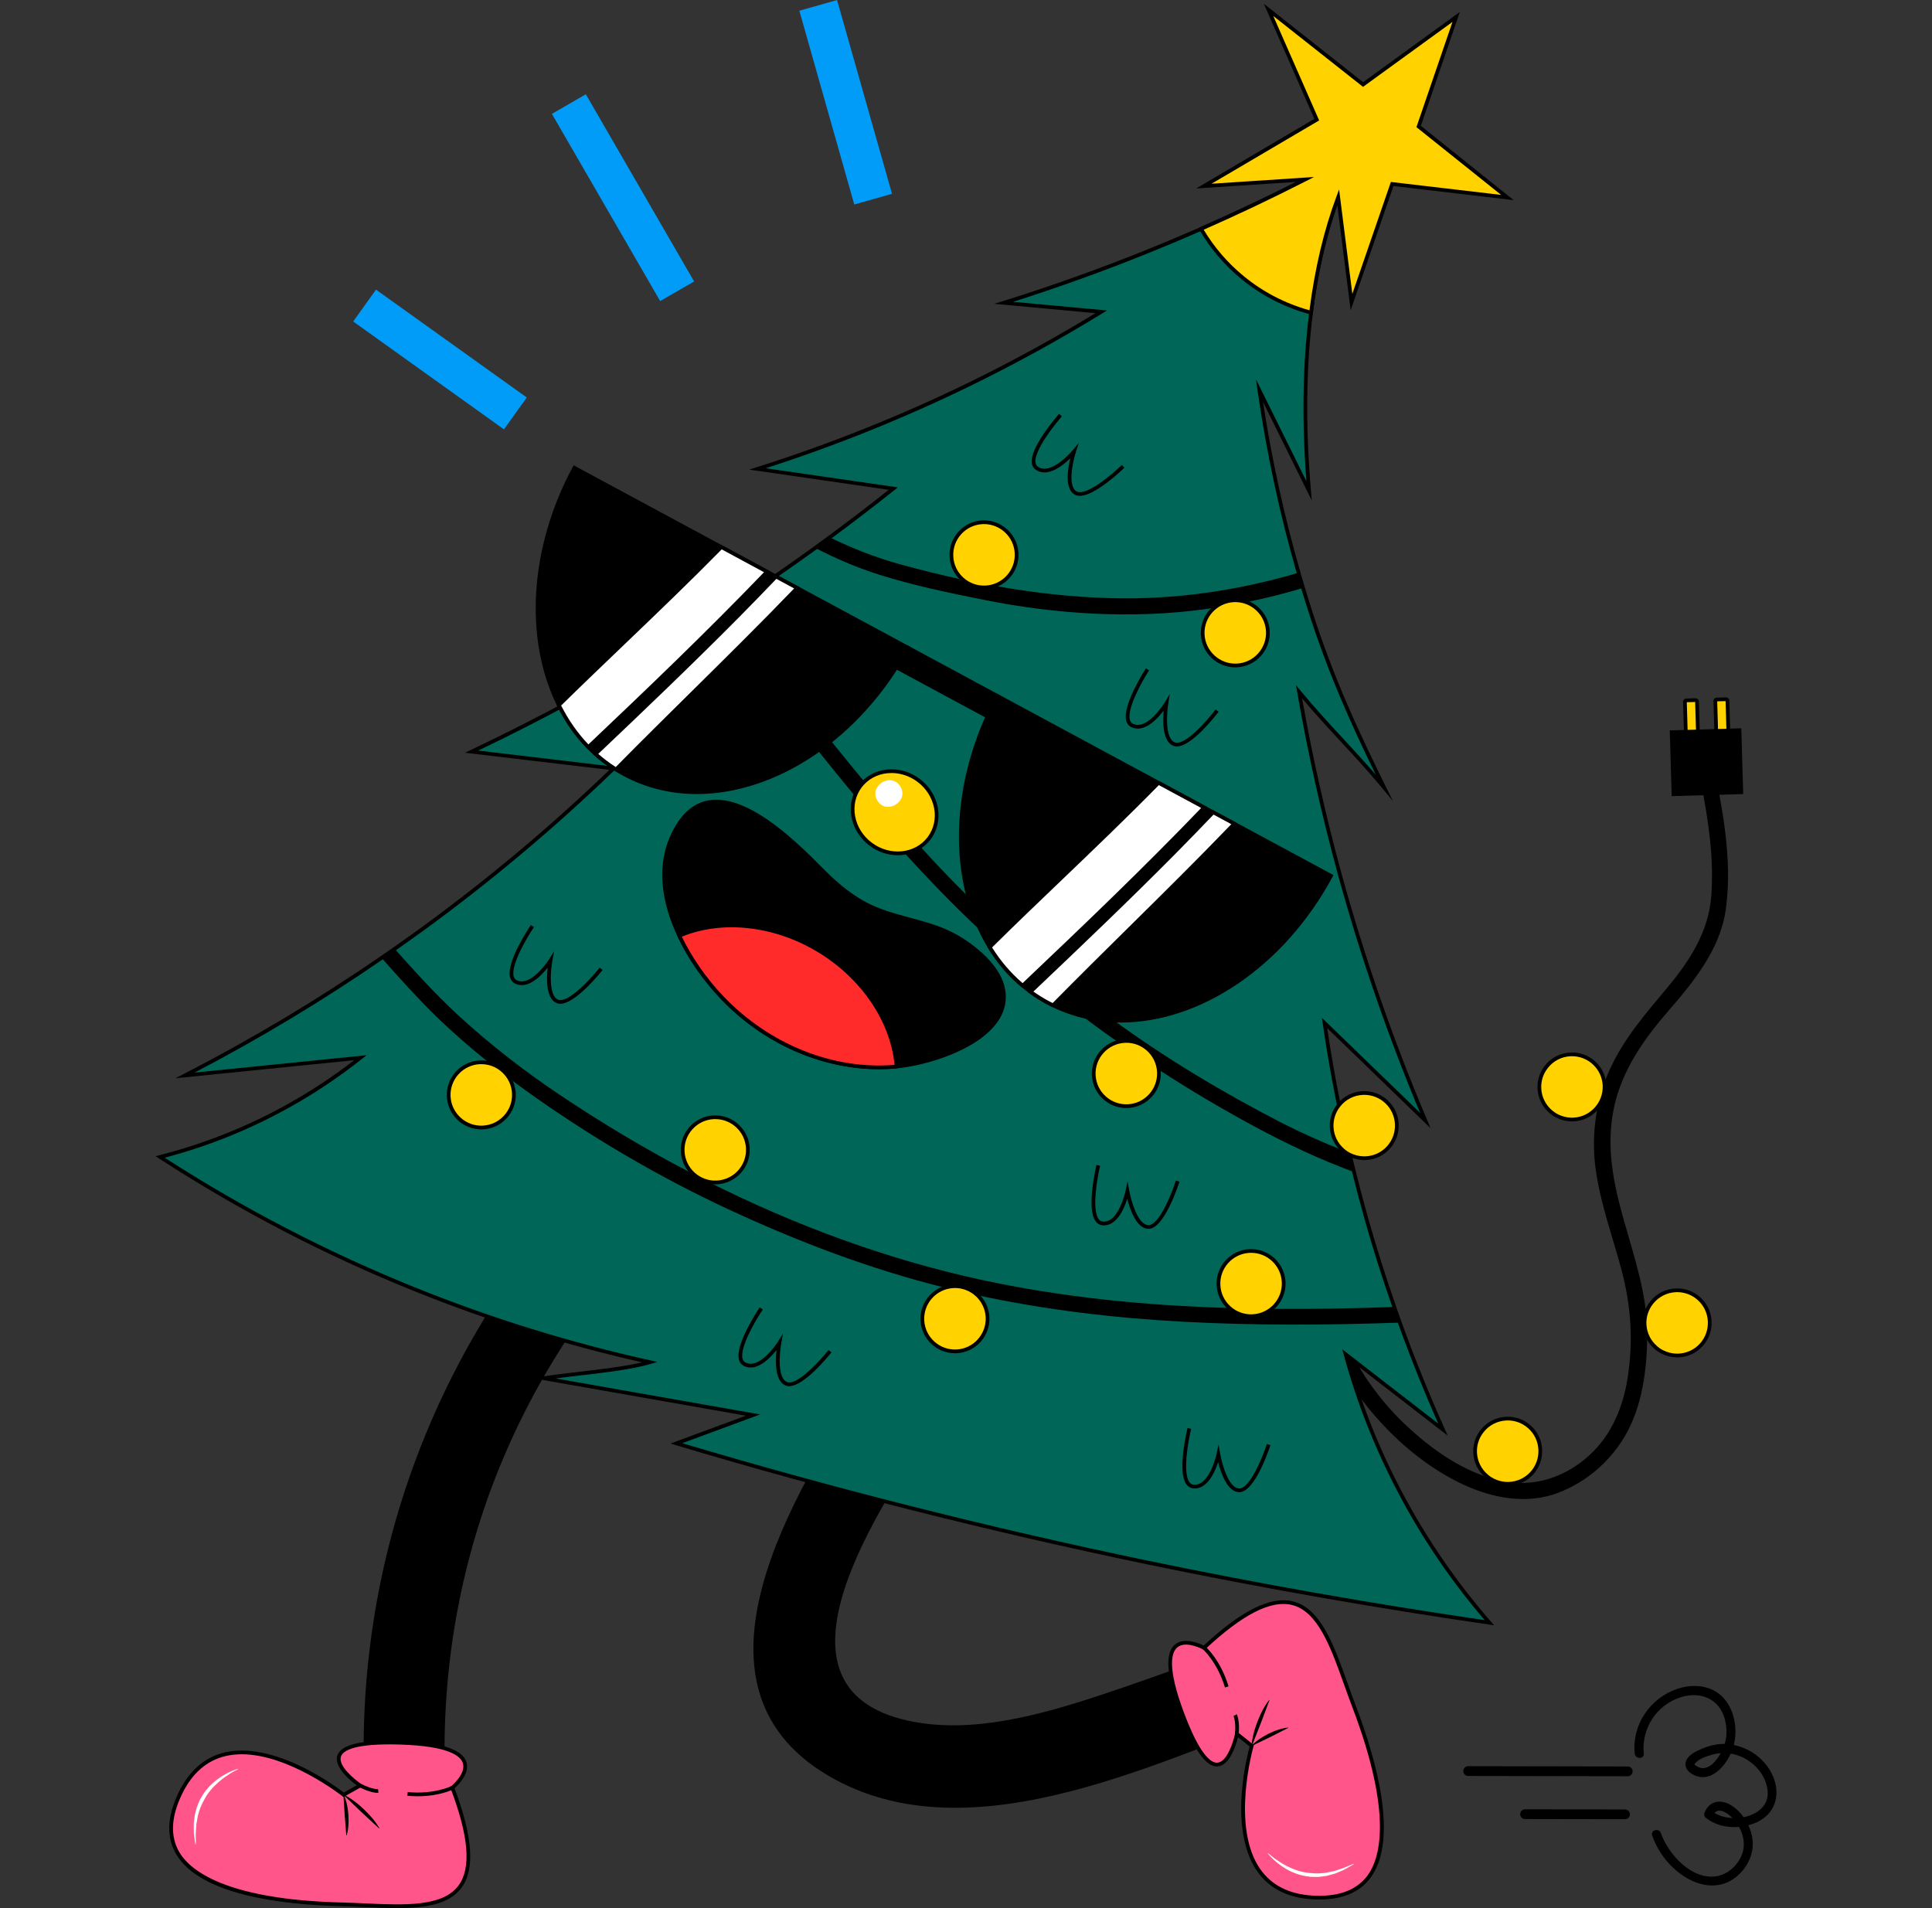 <svg width="81" height="80" viewBox="0 0 81 80" fill="none" xmlns="http://www.w3.org/2000/svg">
<rect x="0" y="0" width="81" height="80" fill="#333333" stroke="none"/>
<g clip-path="url(#clip0_4670_4162)">
<path d="M68.536 73.521C68.561 73.762 68.941 73.764 68.916 73.521C68.809 72.469 69.454 71.479 70.468 71.158C71.265 70.906 72.068 71.205 72.304 72.049C72.408 72.422 72.412 72.776 72.31 73.116C72.307 73.116 72.304 73.115 72.301 73.115C71.952 73.11 71.619 73.203 71.302 73.341C71.059 73.447 70.721 73.614 70.67 73.906C70.612 74.24 70.999 74.461 71.279 74.503C71.626 74.555 71.944 74.359 72.171 74.112C72.339 73.93 72.466 73.732 72.562 73.524C72.614 73.532 72.665 73.54 72.716 73.553C73.411 73.732 74.007 74.315 74.104 75.042C74.19 75.685 73.689 76.071 73.103 76.188C72.95 75.975 72.76 75.791 72.54 75.666C72.102 75.415 71.635 75.526 71.457 76.019C71.436 76.077 71.457 76.165 71.506 76.204C71.895 76.522 72.409 76.639 72.909 76.595C73.062 76.872 73.144 77.192 73.098 77.503C73.02 78.033 72.554 78.538 72.03 78.652C70.975 78.881 69.943 77.755 69.635 76.858C69.556 76.627 69.189 76.726 69.269 76.958C69.524 77.701 70.072 78.371 70.757 78.76C71.332 79.086 72.043 79.185 72.622 78.812C73.211 78.434 73.576 77.754 73.466 77.053C73.438 76.875 73.38 76.696 73.3 76.525C73.42 76.493 73.538 76.454 73.65 76.403C74.425 76.046 74.662 75.257 74.34 74.488C74.054 73.804 73.412 73.306 72.691 73.162C72.77 72.849 72.781 72.518 72.722 72.177C72.628 71.633 72.333 71.112 71.825 70.861C71.362 70.633 70.816 70.642 70.332 70.804C69.187 71.186 68.412 72.31 68.536 73.521ZM72.635 76.223C72.359 76.211 72.094 76.141 71.885 76.011C72.074 75.768 72.448 76.032 72.635 76.223ZM72.142 73.505C72.127 73.53 72.115 73.555 72.1 73.58C71.96 73.804 71.741 74.084 71.461 74.127C71.328 74.148 71.206 74.1 71.097 74.025C71.017 73.97 71.037 73.963 71.101 73.896C71.27 73.72 71.571 73.628 71.799 73.563C71.912 73.531 72.026 73.514 72.142 73.505Z" fill="black"/>
<path d="M68.244 74.472H68.244L61.553 74.46C61.44 74.459 61.348 74.368 61.349 74.255C61.349 74.142 61.441 74.05 61.553 74.05H61.554L68.244 74.062C68.358 74.063 68.449 74.154 68.449 74.267C68.448 74.38 68.357 74.472 68.244 74.472Z" fill="black"/>
<path d="M68.13 76.273H68.13L63.939 76.266C63.826 76.265 63.734 76.174 63.735 76.061C63.735 75.948 63.827 75.856 63.94 75.856H63.94L68.131 75.864C68.244 75.864 68.335 75.956 68.335 76.069C68.335 76.182 68.243 76.273 68.13 76.273Z" fill="black"/>
<path d="M24.689 49.507C17.647 57.056 14.299 67.093 15.477 77.385C15.724 79.539 19.104 79.358 18.856 77.189C17.773 67.735 20.743 58.697 27.216 51.757C28.704 50.162 26.175 47.913 24.689 49.507Z" fill="black"/>
<path d="M18.964 74.951C18.964 74.951 21.121 73.208 16.815 73.066C12.197 72.914 15.101 74.861 15.101 74.861L14.406 75.249C14.406 75.249 9.449 71.298 7.565 75.177C5.68 79.057 11.042 79.762 14.331 79.844C17.619 79.925 21.145 80.697 18.964 74.951Z" fill="#FF558B"/>
<path d="M16.649 80C16.215 80 15.759 79.979 15.296 79.959C14.975 79.944 14.651 79.93 14.329 79.922C11.728 79.857 8.416 79.431 7.4 77.763C6.965 77.049 6.997 76.167 7.494 75.143C7.941 74.223 8.598 73.66 9.445 73.468C10.596 73.207 11.899 73.69 12.789 74.141C13.615 74.56 14.249 75.029 14.413 75.155L14.955 74.853C14.685 74.652 13.99 74.081 14.144 73.603C14.295 73.135 15.169 72.935 16.817 72.988C18.454 73.042 19.374 73.337 19.551 73.866C19.712 74.346 19.212 74.837 19.057 74.975C19.819 77.001 19.918 78.361 19.359 79.132C18.841 79.847 17.83 80 16.649 80ZM10.135 73.55C9.913 73.55 9.693 73.572 9.48 73.62C8.681 73.801 8.06 74.337 7.635 75.211C7.162 76.184 7.128 77.016 7.534 77.682C7.976 78.408 9.447 79.644 14.333 79.765C14.656 79.773 14.981 79.788 15.303 79.802C16.985 79.878 18.574 79.95 19.232 79.04C19.762 78.308 19.651 76.98 18.891 74.979L18.871 74.926L18.915 74.891C18.922 74.885 19.554 74.366 19.403 73.915C19.297 73.599 18.761 73.208 16.812 73.144C14.885 73.081 14.379 73.385 14.293 73.65C14.168 74.038 14.865 74.608 15.145 74.796L15.251 74.867L14.399 75.342L14.357 75.309C14.333 75.29 12.123 73.55 10.135 73.55Z" fill="black"/>
<path d="M17.516 75.311C17.378 75.311 17.232 75.305 17.078 75.29L17.093 75.135C18.209 75.243 18.922 74.885 18.929 74.882L19 75.021C18.973 75.035 18.42 75.311 17.516 75.311Z" fill="black"/>
<path d="M15.842 75.17C15.765 75.17 15.503 75.151 15.066 74.93L15.136 74.791C15.605 75.028 15.849 75.014 15.852 75.014L15.865 75.169C15.863 75.169 15.856 75.17 15.842 75.17Z" fill="black"/>
<path d="M14.411 75.243C14.574 75.32 14.718 75.416 14.856 75.52C14.995 75.622 15.124 75.735 15.25 75.851C15.373 75.97 15.493 76.092 15.604 76.225C15.715 76.356 15.82 76.495 15.906 76.652L15.896 76.663L15.143 75.965L14.4 75.254L14.411 75.243Z" fill="black"/>
<path d="M14.414 75.248C14.479 75.386 14.518 75.525 14.547 75.666C14.579 75.806 14.594 75.947 14.607 76.088C14.614 76.23 14.619 76.372 14.607 76.515C14.598 76.658 14.579 76.802 14.535 76.948L14.519 76.949L14.451 76.1L14.398 75.249L14.414 75.248Z" fill="black"/>
<path d="M9.982 74.174C9.832 74.252 9.686 74.328 9.552 74.425C9.482 74.467 9.418 74.518 9.35 74.564C9.286 74.613 9.225 74.666 9.163 74.717C8.921 74.929 8.708 75.17 8.566 75.451C8.409 75.723 8.301 76.025 8.259 76.345L8.235 76.464L8.226 76.585L8.21 76.83C8.2 76.994 8.216 77.159 8.207 77.33L8.191 77.333C8.171 77.167 8.14 77.001 8.127 76.835L8.124 76.583L8.123 76.457L8.138 76.332L8.169 76.082L8.234 75.838C8.25 75.755 8.289 75.68 8.32 75.602C8.352 75.524 8.383 75.445 8.429 75.375C8.592 75.08 8.821 74.824 9.088 74.621C9.357 74.419 9.656 74.258 9.977 74.159L9.982 74.174Z" fill="white"/>
<path d="M53.915 68.309C51.31 69.224 48.729 70.214 46.106 71.081C43.626 71.9 40.711 72.718 38.086 72.145C31.605 70.732 37.09 62.97 39.051 59.829C40.208 57.977 37.281 56.276 36.129 58.121C33.344 62.58 28.275 70.622 34.701 74.432C40.748 78.018 48.988 73.619 54.815 71.572C56.856 70.855 55.977 67.584 53.915 68.309Z" fill="black"/>
<path d="M50.479 69.087C50.479 69.087 48.048 67.751 49.548 71.791C51.156 76.121 51.858 72.697 51.858 72.697L52.48 73.193C52.48 73.193 50.701 79.277 55.005 79.552C59.309 79.827 57.931 74.597 56.761 71.523C55.591 68.448 54.971 64.892 50.479 69.087Z" fill="#FF558B"/>
<path d="M55.32 79.64C55.216 79.64 55.11 79.637 55 79.63C53.98 79.565 53.21 79.171 52.711 78.459C52.033 77.493 51.987 76.104 52.068 75.11C52.142 74.187 52.337 73.422 52.391 73.222L51.905 72.835C51.822 73.161 51.556 74.02 51.056 74.059C50.564 74.097 50.049 73.363 49.475 71.818C48.905 70.282 48.83 69.319 49.252 68.955C49.635 68.624 50.279 68.901 50.466 68.992C52.051 67.52 53.272 66.914 54.199 67.138C55.371 67.423 55.921 68.96 56.502 70.586C56.611 70.889 56.72 71.194 56.834 71.495C57.76 73.926 58.619 77.153 57.461 78.725C57.012 79.333 56.293 79.64 55.32 79.64ZM51.807 72.556L52.57 73.165L52.555 73.215C52.545 73.249 51.59 76.588 52.839 78.369C53.309 79.04 54.04 79.412 55.01 79.474C56.088 79.542 56.872 79.26 57.335 78.632C57.84 77.948 58.427 76.118 56.688 71.551C56.573 71.249 56.464 70.942 56.355 70.639C55.788 69.053 55.252 67.555 54.162 67.29C53.283 67.077 52.096 67.684 50.532 69.144L50.491 69.182L50.441 69.155C50.434 69.151 49.714 68.763 49.354 69.073C49.101 69.291 48.943 69.935 49.621 71.763C50.292 73.571 50.77 73.928 51.044 73.903C51.45 73.872 51.714 73.01 51.781 72.681L51.807 72.556Z" fill="black"/>
<path d="M51.357 70.749C51.035 69.679 50.434 69.151 50.428 69.146L50.53 69.028C50.556 69.05 51.171 69.588 51.507 70.704L51.357 70.749Z" fill="black"/>
<path d="M51.935 72.703L51.78 72.691C51.822 72.166 51.716 71.946 51.715 71.944L51.854 71.873C51.859 71.883 51.982 72.127 51.935 72.703Z" fill="black"/>
<path d="M52.473 73.19C52.483 73.011 52.517 72.841 52.56 72.674C52.602 72.506 52.658 72.344 52.718 72.184C52.782 72.025 52.849 71.867 52.93 71.715C53.01 71.562 53.098 71.413 53.211 71.273L53.225 71.278L52.863 72.24L52.487 73.196L52.473 73.19Z" fill="black"/>
<path d="M52.477 73.186C52.579 73.074 52.694 72.985 52.812 72.905C52.931 72.823 53.055 72.755 53.181 72.69C53.31 72.629 53.44 72.571 53.576 72.527C53.712 72.482 53.852 72.445 54.004 72.431L54.011 72.445L53.251 72.83L52.483 73.2L52.477 73.186Z" fill="black"/>
<path d="M53.161 77.695C53.29 77.804 53.416 77.911 53.557 77.998C53.622 78.047 53.694 78.087 53.761 78.132C53.831 78.172 53.904 78.209 53.974 78.248C54.262 78.391 54.566 78.497 54.88 78.522C55.191 78.564 55.512 78.55 55.823 78.468L55.942 78.445L56.058 78.407L56.291 78.33C56.447 78.276 56.593 78.199 56.755 78.143L56.763 78.156C56.617 78.238 56.476 78.329 56.326 78.404L56.095 78.502L55.978 78.551L55.857 78.584L55.614 78.65L55.364 78.683C55.281 78.699 55.196 78.692 55.112 78.693C55.028 78.692 54.944 78.694 54.861 78.677C54.527 78.638 54.202 78.523 53.913 78.353C53.625 78.181 53.363 77.964 53.149 77.705L53.161 77.695Z" fill="white"/>
<path d="M71.958 32.647C71.876 32.227 71.243 32.439 71.324 32.857C71.628 34.414 71.868 36.009 71.743 37.6C71.626 39.085 70.818 40.316 69.883 41.433C68.976 42.517 68.071 43.554 67.482 44.859C66.928 46.086 66.718 47.525 66.879 48.86C67.059 50.355 67.593 51.786 67.98 53.233C68.388 54.762 68.485 56.246 68.233 57.811C68.021 59.121 67.483 60.331 66.438 61.185C65.409 62.025 64.152 62.37 62.849 62.067C61.332 61.714 59.99 60.748 58.878 59.691C58.257 59.1 57.71 58.435 57.236 57.721C56.765 57.01 56.457 56.235 56.141 55.447C55.983 55.051 55.347 55.256 55.507 55.657C55.794 56.373 56.069 57.095 56.469 57.758C56.865 58.415 57.341 59.033 57.857 59.6C58.839 60.68 60.049 61.646 61.381 62.257C62.621 62.826 64.04 63.084 65.346 62.58C66.501 62.135 67.474 61.303 68.107 60.241C68.859 58.982 69.053 57.403 69.061 55.96C69.069 54.324 68.535 52.768 68.095 51.212C67.641 49.609 67.314 48.064 67.674 46.404C68.007 44.871 68.926 43.557 69.939 42.393C70.991 41.185 72.108 39.811 72.347 38.176C72.615 36.335 72.311 34.455 71.958 32.647Z" fill="black"/>
<path d="M71.149 29.413L71.2 31.189L70.692 31.204L70.641 29.428C70.64 29.394 70.667 29.365 70.702 29.364L71.085 29.353C71.119 29.352 71.147 29.379 71.149 29.413Z" fill="#FFD200"/>
<path d="M70.617 31.285L70.563 29.43C70.561 29.353 70.622 29.288 70.699 29.286L71.082 29.275C71.155 29.273 71.224 29.334 71.227 29.411L71.281 31.266L70.617 31.285ZM70.72 29.442L70.769 31.124L71.12 31.114L71.071 29.432L70.72 29.442Z" fill="black"/>
<path d="M72.424 29.377L72.475 31.153L71.967 31.167L71.916 29.391C71.915 29.357 71.942 29.328 71.977 29.327L72.359 29.316C72.394 29.315 72.422 29.342 72.424 29.377Z" fill="#FFD200"/>
<path d="M71.892 31.248L71.838 29.394C71.837 29.356 71.85 29.32 71.876 29.293C71.902 29.266 71.937 29.25 71.974 29.249L72.357 29.238C72.433 29.235 72.499 29.297 72.502 29.374V29.374L72.555 31.229L71.892 31.248ZM71.995 29.405L72.043 31.087L72.395 31.077L72.346 29.395L71.995 29.405Z" fill="black"/>
<path d="M70.084 30.695L70.159 33.296L73.002 33.213L72.926 30.612L70.084 30.695Z" fill="black"/>
<path d="M70.086 33.379L70.006 30.622L73.004 30.535L73.085 33.292L70.086 33.379ZM70.167 30.773L70.238 33.218L72.924 33.14L72.853 30.696L70.167 30.773Z" fill="black"/>
<path d="M67.271 45.502C67.308 46.259 66.729 46.899 65.975 46.937C65.942 46.939 65.909 46.94 65.875 46.939C65.872 46.939 65.872 46.939 65.872 46.939C65.668 46.932 65.474 46.882 65.3 46.797C65.2 46.748 65.107 46.686 65.023 46.614C64.744 46.38 64.559 46.032 64.54 45.638C64.522 45.291 64.637 44.968 64.841 44.717C65.074 44.421 65.432 44.226 65.839 44.206C66.592 44.168 67.233 44.748 67.271 45.502Z" fill="#FFD200"/>
<path d="M65.904 47.017C65.893 47.017 65.882 47.017 65.871 47.017C65.659 47.01 65.456 46.96 65.265 46.867C65.16 46.816 65.061 46.75 64.972 46.672C64.668 46.419 64.482 46.043 64.462 45.642C64.444 45.288 64.557 44.942 64.781 44.668C65.034 44.346 65.418 44.149 65.835 44.128C66.221 44.109 66.59 44.241 66.876 44.499C67.161 44.758 67.329 45.113 67.349 45.498C67.388 46.295 66.774 46.975 65.979 47.015C65.954 47.016 65.929 47.017 65.904 47.017ZM65.908 44.283C65.886 44.283 65.864 44.283 65.843 44.284C65.471 44.303 65.129 44.478 64.903 44.766C64.703 45.011 64.602 45.319 64.618 45.634C64.635 45.992 64.802 46.327 65.073 46.554C65.154 46.623 65.241 46.681 65.334 46.727C65.504 46.809 65.686 46.855 65.874 46.861C65.91 46.863 65.941 46.861 65.971 46.859C66.68 46.823 67.228 46.216 67.193 45.505C67.158 44.818 66.588 44.283 65.908 44.283Z" fill="black"/>
<path d="M71.68 55.395C71.718 56.151 71.138 56.792 70.384 56.83C70.351 56.832 70.318 56.833 70.284 56.832C70.281 56.832 70.281 56.832 70.281 56.832C70.077 56.825 69.884 56.775 69.709 56.69C69.609 56.641 69.516 56.579 69.432 56.506C69.153 56.273 68.969 55.925 68.949 55.531C68.932 55.184 69.046 54.861 69.251 54.61C69.483 54.314 69.841 54.119 70.248 54.099C71.001 54.061 71.642 54.641 71.68 55.395Z" fill="#FFD200"/>
<path d="M70.313 56.91C70.302 56.91 70.291 56.91 70.28 56.909C70.069 56.903 69.865 56.853 69.675 56.76C69.57 56.709 69.471 56.643 69.381 56.566C69.077 56.311 68.891 55.935 68.871 55.535C68.853 55.18 68.967 54.834 69.19 54.561C69.443 54.239 69.828 54.042 70.244 54.021C70.632 54.001 70.999 54.134 71.285 54.392C71.571 54.651 71.739 55.005 71.758 55.391C71.777 55.778 71.645 56.148 71.387 56.434C71.128 56.721 70.774 56.889 70.388 56.908C70.364 56.909 70.339 56.91 70.313 56.91ZM70.318 54.175C70.296 54.175 70.274 54.176 70.252 54.177C69.881 54.196 69.538 54.371 69.312 54.658C69.112 54.903 69.011 55.211 69.027 55.527C69.045 55.884 69.211 56.219 69.483 56.446C69.563 56.516 69.65 56.574 69.743 56.619C69.914 56.702 70.096 56.748 70.284 56.753C70.319 56.755 70.35 56.753 70.381 56.752C70.724 56.734 71.041 56.585 71.271 56.33C71.502 56.074 71.619 55.743 71.602 55.398V55.398C71.585 55.055 71.435 54.738 71.18 54.508C70.942 54.292 70.638 54.175 70.318 54.175Z" fill="black"/>
<path d="M64.576 60.773C64.614 61.53 64.034 62.171 63.28 62.209C63.247 62.211 63.214 62.212 63.18 62.21C63.177 62.211 63.177 62.211 63.177 62.211C62.973 62.204 62.78 62.154 62.605 62.069C62.505 62.02 62.412 61.958 62.328 61.885C62.049 61.652 61.865 61.303 61.845 60.91C61.828 60.563 61.942 60.24 62.147 59.989C62.379 59.693 62.737 59.498 63.144 59.478C63.898 59.44 64.538 60.02 64.576 60.773Z" fill="#FFD200"/>
<path d="M63.209 62.289C63.198 62.289 63.187 62.289 63.176 62.288C62.965 62.282 62.762 62.232 62.571 62.139C62.466 62.088 62.367 62.022 62.277 61.944C61.973 61.69 61.787 61.314 61.767 60.914C61.749 60.559 61.863 60.213 62.086 59.94C62.339 59.618 62.724 59.421 63.14 59.4C63.527 59.38 63.895 59.513 64.181 59.771C64.467 60.03 64.635 60.384 64.654 60.77V60.77C64.673 61.157 64.541 61.527 64.283 61.813C64.024 62.1 63.67 62.268 63.284 62.287C63.259 62.288 63.234 62.289 63.209 62.289ZM63.214 59.554C63.192 59.554 63.17 59.555 63.148 59.556C62.777 59.575 62.434 59.75 62.208 60.037C62.008 60.282 61.907 60.59 61.923 60.906C61.941 61.263 62.107 61.598 62.379 61.826C62.459 61.895 62.547 61.953 62.639 61.999C62.81 62.081 62.992 62.127 63.179 62.133C63.215 62.134 63.246 62.132 63.276 62.131C63.62 62.114 63.937 61.964 64.167 61.709C64.398 61.453 64.515 61.123 64.498 60.778V60.777C64.481 60.434 64.331 60.117 64.076 59.887C63.838 59.671 63.533 59.554 63.214 59.554Z" fill="black"/>
<path d="M62.444 68.035C57.868 67.371 53.077 66.541 48.091 65.506C41.007 64.032 34.417 62.329 28.356 60.516L31.57 59.329L22.798 57.785C24.148 57.574 26.114 57.449 27.25 57.111C24.36 56.473 21.006 55.514 17.39 54.057C13.092 52.326 9.529 50.335 6.713 48.507C8.212 48.124 10.085 47.483 12.082 46.37C13.269 45.709 14.277 45.007 15.11 44.347C12.662 44.593 10.21 44.839 7.759 45.088C10.282 43.789 13.072 42.175 15.997 40.161C16.023 40.143 16.052 40.124 16.078 40.106C16.233 39.998 16.388 39.89 16.546 39.782C16.666 39.699 16.782 39.617 16.901 39.53C17.173 39.34 17.444 39.146 17.715 38.948C20.853 36.662 23.512 34.356 25.726 32.22C23.741 31.985 21.758 31.75 19.773 31.515C22.376 30.278 25.18 28.794 28.1 27.017C28.752 26.62 29.387 26.224 30.005 25.822C30.187 25.706 30.368 25.59 30.549 25.471C30.556 25.467 30.559 25.463 30.566 25.46C30.841 25.279 31.116 25.098 31.384 24.917C32.277 24.318 33.14 23.72 33.966 23.127C34.037 23.076 34.108 23.023 34.179 22.973C34.385 22.822 34.585 22.675 34.785 22.528C34.821 22.503 34.853 22.478 34.888 22.452C35.784 21.789 36.641 21.131 37.451 20.486C35.552 20.21 33.656 19.933 31.757 19.661C34.452 18.807 37.46 17.664 40.645 16.111C42.675 15.12 44.515 14.092 46.169 13.074C44.806 12.948 43.446 12.822 42.082 12.696C43.991 12.1 46.008 11.39 48.105 10.543C48.876 10.234 49.625 9.916 50.355 9.599L50.355 9.595C52.805 8.52 55.041 7.395 57.058 6.278C56.999 6.365 55.547 8.49 54.966 13.109C54.712 15.117 54.625 17.595 54.885 20.581C54.193 19.178 53.498 17.775 52.803 16.372C53.13 18.656 53.641 21.234 54.444 24.012C54.449 24.032 54.453 24.055 54.461 24.075C54.509 24.24 54.558 24.404 54.606 24.566L54.606 24.569C54.614 24.595 54.622 24.625 54.63 24.651C54.719 24.948 54.81 25.234 54.901 25.524C55.861 28.541 56.948 30.817 58.03 33.016C56.831 31.565 55.663 30.46 54.464 29.005C54.877 31.385 55.429 33.944 56.169 36.649C57.232 40.523 58.485 43.977 59.758 46.979C58.349 45.615 56.94 44.252 55.532 42.888C55.69 43.98 55.888 45.133 56.132 46.338C56.234 46.834 56.343 47.34 56.462 47.856C56.497 48.015 56.535 48.173 56.573 48.335C56.578 48.361 56.586 48.388 56.59 48.418C56.649 48.655 56.708 48.896 56.77 49.141C56.77 49.147 56.774 49.151 56.774 49.157C56.925 49.772 57.09 50.398 57.27 51.035C57.639 52.353 58.04 53.61 58.457 54.796C58.469 54.836 58.484 54.872 58.496 54.911C58.559 55.095 58.621 55.276 58.687 55.453C58.741 55.604 58.796 55.755 58.853 55.906C59.387 57.36 59.943 58.707 60.499 59.939C59.136 58.887 57.773 57.832 56.413 56.777C56.855 58.403 57.561 60.417 58.713 62.596C59.935 64.908 61.292 66.712 62.444 68.035Z" fill="#006658"/>
<path d="M62.641 68.142L62.433 68.112C57.652 67.418 52.822 66.568 48.075 65.583C41.416 64.197 34.775 62.517 28.334 60.59L28.11 60.523L31.271 59.355L22.321 57.78L22.786 57.707C23.244 57.636 23.764 57.575 24.314 57.511C25.242 57.402 26.198 57.291 26.921 57.117C23.676 56.384 20.461 55.379 17.361 54.129C13.639 52.631 10.042 50.761 6.671 48.572L6.521 48.475L6.694 48.431C8.565 47.953 10.365 47.237 12.044 46.301C13.021 45.758 13.963 45.136 14.849 44.451L14.736 44.462C12.415 44.696 10.091 44.929 7.767 45.166L7.356 45.207L7.723 45.018C10.574 43.55 13.343 41.894 15.953 40.096L16.033 40.042C16.188 39.934 16.343 39.825 16.502 39.717C16.621 39.635 16.737 39.552 16.856 39.466C17.127 39.276 17.398 39.082 17.669 38.884C20.436 36.869 23.088 34.646 25.552 32.277L19.495 31.56L19.74 31.444C22.572 30.098 25.371 28.586 28.059 26.95C28.772 26.515 29.395 26.125 29.963 25.756C30.144 25.64 30.325 25.524 30.506 25.404C30.516 25.398 30.521 25.395 30.527 25.391C30.797 25.213 31.073 25.032 31.341 24.852C32.235 24.251 33.103 23.649 33.92 23.063C33.956 23.038 33.991 23.012 34.026 22.986C34.062 22.96 34.098 22.934 34.133 22.908C34.339 22.758 34.539 22.611 34.739 22.464L34.843 22.388C35.671 21.775 36.484 21.153 37.261 20.536L36.51 20.427C34.921 20.196 33.335 19.965 31.746 19.737L31.407 19.689L31.733 19.586C34.774 18.623 37.761 17.43 40.611 16.041C42.431 15.152 44.219 14.173 45.928 13.13L41.686 12.738L42.059 12.622C44.089 11.987 46.114 11.263 48.076 10.471C48.742 10.203 49.443 9.909 50.277 9.547L50.323 9.524C52.606 8.522 54.86 7.407 57.02 6.21L57.309 6.05L57.123 6.323C56.969 6.547 55.607 8.643 55.043 13.119C54.757 15.386 54.729 17.894 54.962 20.574L54.998 20.988L54.814 20.615C54.195 19.36 53.574 18.105 52.952 16.851C53.321 19.272 53.848 21.672 54.519 23.99C54.525 24.016 54.528 24.032 54.533 24.047C54.584 24.217 54.632 24.382 54.681 24.543L54.705 24.628C54.783 24.892 54.864 25.146 54.945 25.403L54.975 25.5C55.917 28.461 56.99 30.728 58.1 32.981L58.395 33.58L57.969 33.065C57.374 32.345 56.777 31.7 56.198 31.075C55.673 30.508 55.132 29.923 54.591 29.28C55.028 31.744 55.584 34.214 56.244 36.628C57.207 40.139 58.413 43.611 59.829 46.949L59.979 47.303L55.642 43.104C55.8 44.163 55.99 45.245 56.208 46.323C56.32 46.868 56.428 47.364 56.537 47.839C56.566 47.969 56.596 48.098 56.627 48.229L56.648 48.317C56.651 48.333 56.653 48.343 56.656 48.354C56.66 48.37 56.664 48.388 56.667 48.406L56.704 48.554C56.75 48.741 56.796 48.931 56.845 49.122L56.846 49.126C56.849 49.133 56.851 49.142 56.851 49.154C57.001 49.755 57.167 50.386 57.344 51.013C57.698 52.276 58.097 53.54 58.53 54.77C58.536 54.792 58.543 54.809 58.549 54.827C58.556 54.847 58.564 54.867 58.57 54.889C58.632 55.069 58.694 55.249 58.759 55.426C58.814 55.577 58.868 55.728 58.925 55.878C59.431 57.254 59.984 58.609 60.569 59.907L60.698 60.192L60.45 60.001C59.149 58.997 57.848 57.99 56.55 56.983C57.091 58.905 57.841 60.78 58.781 62.559C59.809 64.504 61.061 66.329 62.502 67.984L62.641 68.142ZM28.603 60.508C34.969 62.405 41.53 64.061 48.107 65.43C52.782 66.4 57.538 67.24 62.248 67.927C60.856 66.306 59.644 64.525 58.644 62.632C57.661 60.773 56.885 58.81 56.337 56.797L56.276 56.572L56.461 56.715C57.738 57.707 59.019 58.698 60.3 59.687C59.76 58.472 59.249 57.211 58.78 55.933C58.722 55.783 58.667 55.631 58.613 55.48C58.547 55.303 58.485 55.121 58.422 54.936C58.415 54.915 58.409 54.898 58.403 54.88C58.395 54.86 58.388 54.84 58.382 54.819C57.949 53.588 57.549 52.321 57.194 51.056C57.017 50.427 56.85 49.794 56.698 49.176C56.697 49.173 56.694 49.166 56.693 49.155C56.644 48.965 56.598 48.778 56.552 48.592L56.514 48.437C56.511 48.416 56.507 48.403 56.504 48.389C56.501 48.376 56.498 48.362 56.496 48.348L56.476 48.265C56.444 48.133 56.414 48.003 56.385 47.873C56.275 47.398 56.167 46.901 56.055 46.354C55.821 45.196 55.618 44.033 55.454 42.899L55.421 42.673L59.537 46.657C58.182 43.421 57.025 40.063 56.094 36.669C55.406 34.156 54.831 31.582 54.386 29.019L54.336 28.728L54.524 28.956C55.125 29.685 55.729 30.338 56.313 30.969C56.761 31.453 57.22 31.949 57.681 32.483C56.669 30.407 55.692 28.27 54.826 25.547L54.796 25.45C54.714 25.193 54.634 24.938 54.555 24.674L54.528 24.579C54.481 24.42 54.433 24.259 54.386 24.097C54.38 24.082 54.374 24.057 54.369 24.034C53.651 21.552 53.098 18.978 52.725 16.384L52.656 15.9L52.873 16.338C53.507 17.618 54.141 18.898 54.773 20.178C54.576 17.641 54.615 15.261 54.889 13.099C55.365 9.31 56.416 7.204 56.833 6.492C54.764 7.627 52.613 8.688 50.435 9.645L50.435 9.646L50.386 9.67C49.53 10.043 48.814 10.343 48.135 10.616C46.288 11.362 44.386 12.047 42.476 12.654L46.41 13.017L46.21 13.14C44.437 14.232 42.576 15.255 40.679 16.181C37.924 17.525 35.041 18.685 32.104 19.632C33.581 19.844 35.056 20.059 36.532 20.273L37.641 20.434L37.5 20.547C36.679 21.201 35.816 21.863 34.935 22.515L34.831 22.591C34.631 22.738 34.431 22.885 34.225 23.036C34.189 23.061 34.154 23.087 34.118 23.113C34.083 23.139 34.047 23.165 34.011 23.191C33.193 23.778 32.324 24.381 31.428 24.982C31.159 25.163 30.884 25.344 30.609 25.525C30.599 25.531 30.595 25.535 30.588 25.539C30.411 25.655 30.23 25.772 30.048 25.888C29.479 26.257 28.855 26.649 28.14 27.084C25.525 28.676 22.805 30.15 20.051 31.469L25.898 32.162L25.78 32.276C23.277 34.693 20.578 36.959 17.761 39.012C17.49 39.209 17.218 39.404 16.947 39.594C16.828 39.68 16.711 39.763 16.591 39.846C16.432 39.955 16.278 40.063 16.123 40.171L16.042 40.225C13.538 41.95 10.888 43.545 8.159 44.969C10.347 44.747 12.535 44.527 14.721 44.307L15.368 44.242L15.159 44.408C14.205 45.164 13.183 45.847 12.12 46.438C10.481 47.352 8.728 48.058 6.905 48.538C10.225 50.68 13.762 52.512 17.419 53.985C20.611 55.271 23.925 56.297 27.267 57.035L27.562 57.1L27.273 57.186C26.514 57.411 25.405 57.541 24.333 57.666C23.97 57.709 23.62 57.749 23.294 57.793L31.868 59.302L28.603 60.508Z" fill="black"/>
<path d="M45.269 20.789C45.193 20.789 45.123 20.774 45.063 20.741C44.632 20.505 44.76 19.678 44.872 19.214C44.544 19.535 43.914 20.03 43.428 19.698C43.331 19.632 43.273 19.534 43.258 19.408C43.176 18.744 44.353 17.408 44.403 17.352L44.52 17.456C44.191 17.826 43.352 18.896 43.413 19.389C43.422 19.47 43.456 19.529 43.516 19.569C44.073 19.95 44.963 18.89 44.972 18.88L45.23 18.568L45.106 18.953C44.982 19.34 44.746 20.389 45.138 20.604C45.534 20.821 46.64 19.877 47.033 19.495L47.142 19.607C47.005 19.74 45.907 20.789 45.269 20.789Z" fill="black"/>
<path d="M49.338 31.296C49.291 31.296 49.246 31.289 49.203 31.273C48.742 31.104 48.745 30.268 48.787 29.792C48.51 30.158 47.961 30.741 47.431 30.487C47.325 30.435 47.253 30.347 47.219 30.225C47.039 29.581 48.003 28.084 48.044 28.02L48.175 28.106C47.906 28.521 47.236 29.705 47.37 30.183C47.392 30.261 47.434 30.315 47.499 30.346C48.108 30.639 48.828 29.458 48.836 29.446L49.044 29.1L48.979 29.499C48.915 29.899 48.838 30.973 49.257 31.126C49.684 31.283 50.634 30.183 50.965 29.746L51.09 29.841C50.97 29.999 49.967 31.296 49.338 31.296Z" fill="black"/>
<path d="M48.151 51.521C48.15 51.521 48.148 51.521 48.147 51.521C47.656 51.515 47.38 50.726 47.261 50.264C47.121 50.701 46.801 51.435 46.214 51.371C46.097 51.358 46.001 51.299 45.927 51.195C45.542 50.648 45.953 48.915 45.97 48.841L46.122 48.878C46.007 49.359 45.769 50.699 46.055 51.105C46.102 51.171 46.16 51.207 46.231 51.215C46.898 51.292 47.189 49.935 47.191 49.922L47.273 49.526L47.345 49.923C47.417 50.323 47.702 51.36 48.149 51.365C48.15 51.365 48.151 51.365 48.152 51.365C48.604 51.365 49.133 50.016 49.3 49.495L49.449 49.543C49.384 49.745 48.798 51.521 48.151 51.521Z" fill="black"/>
<path d="M23.489 42.085C23.438 42.085 23.39 42.077 23.345 42.059C22.888 41.88 22.909 41.044 22.96 40.569C22.676 40.929 22.114 41.502 21.59 41.235C21.485 41.181 21.416 41.092 21.384 40.969C21.217 40.321 22.214 38.845 22.256 38.783L22.386 38.87C22.107 39.28 21.412 40.449 21.535 40.93C21.556 41.009 21.597 41.063 21.661 41.096C22.263 41.401 23.009 40.236 23.017 40.225L23.233 39.884L23.159 40.281C23.086 40.68 22.986 41.751 23.402 41.913C23.823 42.079 24.799 41.001 25.14 40.571L25.262 40.668C25.139 40.823 24.119 42.085 23.489 42.085Z" fill="black"/>
<path d="M33.085 58.117C33.035 58.117 32.986 58.108 32.941 58.091C32.484 57.912 32.505 57.076 32.557 56.601C32.272 56.961 31.711 57.533 31.187 57.267C31.081 57.213 31.012 57.123 30.98 57.001C30.814 56.353 31.81 54.877 31.853 54.814L31.982 54.902C31.703 55.312 31.008 56.48 31.132 56.962C31.152 57.04 31.193 57.095 31.258 57.127C31.86 57.433 32.606 56.268 32.613 56.257L32.829 55.916L32.756 56.313C32.682 56.712 32.582 57.782 32.998 57.945C33.417 58.11 34.395 57.032 34.736 56.603L34.858 56.7C34.736 56.855 33.715 58.117 33.085 58.117Z" fill="black"/>
<path d="M51.957 62.562C51.955 62.562 51.954 62.562 51.952 62.562C51.461 62.554 51.188 61.763 51.071 61.3C50.93 61.736 50.6 62.467 50.019 62.402C49.902 62.388 49.806 62.329 49.733 62.224C49.351 61.675 49.77 59.945 49.788 59.871L49.939 59.908C49.821 60.389 49.578 61.727 49.861 62.135C49.908 62.202 49.965 62.238 50.037 62.246C50.709 62.322 51.001 60.971 51.004 60.957L51.087 60.562L51.157 60.96C51.227 61.36 51.508 62.398 51.954 62.406C51.956 62.406 51.957 62.406 51.958 62.406C52.41 62.406 52.945 61.061 53.114 60.541L53.263 60.589C53.197 60.792 52.603 62.562 51.957 62.562Z" fill="black"/>
<path d="M59.477 5.303L61.05 0.71L57.148 3.544L53.185 0.414L55.206 5.016L50.473 7.802L54.719 7.524C53.349 8.224 51.894 8.919 50.355 9.595L50.355 9.598C50.702 10.189 51.251 10.948 52.094 11.637C53.144 12.501 54.22 12.909 54.966 13.109C55.234 10.977 55.687 9.383 56.104 8.269L56.662 12.664L58.368 7.714L63.199 8.281L59.477 5.303Z" fill="#FFD200"/>
<path d="M55.032 13.207L54.945 13.184C53.867 12.895 52.891 12.394 52.045 11.698C51.345 11.126 50.753 10.432 50.287 9.638L50.277 9.621L50.274 9.548L50.323 9.524C51.675 8.93 53.026 8.293 54.344 7.627L50.15 7.902L55.106 4.984L52.987 0.158L57.15 3.446L61.204 0.502L59.569 5.276L63.46 8.391L58.421 7.799L56.627 13.007L56.067 8.6C55.597 9.937 55.253 11.455 55.043 13.119L55.032 13.207ZM50.465 9.632C50.915 10.38 51.48 11.034 52.144 11.577C52.95 12.241 53.877 12.722 54.9 13.009C55.128 11.242 55.508 9.639 56.031 8.242L56.142 7.945L56.697 12.322L58.314 7.629L62.937 8.172L59.385 5.33L60.896 0.919L57.146 3.642L53.383 0.67L55.306 5.049L50.796 7.703L55.091 7.421L54.754 7.594C53.352 8.31 51.91 8.996 50.465 9.632Z" fill="black"/>
<path d="M54.63 24.651C53.846 24.888 53.051 25.088 52.25 25.245C51.806 25.341 51.363 25.42 50.915 25.486C50.795 25.505 50.676 25.521 50.556 25.537C47.465 25.959 44.279 25.757 41.224 25.144C39.772 24.853 38.302 24.548 36.889 24.104C35.952 23.81 35.05 23.424 34.179 22.973C34.385 22.822 34.585 22.675 34.785 22.528C35.714 22.983 36.675 23.363 37.682 23.643C38.573 23.89 39.47 24.112 40.376 24.308C40.812 24.399 41.244 24.485 41.682 24.56C41.686 24.56 41.686 24.56 41.686 24.56C43.312 24.853 44.952 25.038 46.599 25.079C49.267 25.147 51.898 24.765 54.445 24.012C54.449 24.032 54.453 24.055 54.461 24.075C54.509 24.239 54.558 24.404 54.606 24.566L54.606 24.569C54.614 24.595 54.622 24.625 54.63 24.651Z" fill="black"/>
<path d="M42.62 23.195C42.658 23.949 42.077 24.591 41.323 24.629C40.568 24.667 39.926 24.086 39.889 23.331C39.851 22.577 40.432 21.935 41.186 21.897C41.941 21.859 42.583 22.44 42.62 23.195Z" fill="#FFD200"/>
<path d="M41.253 24.709C40.894 24.709 40.553 24.578 40.285 24.335C39.998 24.076 39.83 23.721 39.811 23.335C39.792 22.949 39.924 22.579 40.183 22.293C40.442 22.006 40.797 21.838 41.183 21.819C41.975 21.78 42.659 22.395 42.699 23.191C42.739 23.987 42.123 24.667 41.327 24.707C41.302 24.708 41.277 24.709 41.253 24.709ZM41.255 21.973C41.234 21.973 41.212 21.974 41.19 21.975C40.846 21.992 40.53 22.142 40.298 22.398C40.067 22.653 39.95 22.983 39.967 23.327C39.984 23.671 40.134 23.988 40.39 24.219C40.645 24.45 40.974 24.567 41.319 24.551C42.029 24.515 42.578 23.909 42.543 23.199C42.508 22.51 41.937 21.973 41.255 21.973Z" fill="black"/>
<path d="M53.156 26.466C53.193 27.22 52.612 27.862 51.858 27.9C51.103 27.938 50.461 27.357 50.424 26.602C50.386 25.848 50.967 25.206 51.721 25.168C52.476 25.13 53.118 25.711 53.156 26.466Z" fill="#FFD200"/>
<path d="M51.789 27.98C51.024 27.98 50.384 27.378 50.346 26.606C50.306 25.81 50.921 25.13 51.717 25.09C52.511 25.049 53.194 25.665 53.234 26.462C53.273 27.258 52.658 27.938 51.862 27.978C51.837 27.979 51.813 27.98 51.789 27.98ZM51.79 25.244C51.769 25.244 51.747 25.245 51.725 25.246C51.015 25.282 50.466 25.888 50.501 26.598C50.537 27.308 51.148 27.858 51.854 27.822C52.564 27.786 53.113 27.18 53.078 26.47C53.043 25.781 52.472 25.244 51.79 25.244Z" fill="black"/>
<path d="M58.687 55.453C55.67 55.56 52.646 55.578 49.633 55.417C46.723 55.262 43.828 54.919 40.983 54.305C40.564 54.216 40.144 54.12 39.725 54.017C39.688 54.009 39.654 54.001 39.617 53.989C36.475 53.207 33.453 52.058 30.52 50.693C27.556 49.314 24.69 47.618 22.034 45.715C21.809 45.553 21.587 45.39 21.365 45.224C21.083 45.014 20.809 44.8 20.534 44.584C20.53 44.584 20.53 44.584 20.53 44.58C19.754 43.961 19.009 43.313 18.296 42.623C17.492 41.837 16.741 41.002 15.997 40.161C16.023 40.143 16.052 40.124 16.078 40.106C16.233 39.998 16.388 39.89 16.546 39.782C17.379 40.717 18.221 41.647 19.136 42.498C20.474 43.738 21.918 44.862 23.433 45.88C25.245 47.096 27.127 48.222 29.069 49.225L29.073 49.228C29.275 49.338 29.481 49.442 29.687 49.545C33.308 51.366 37.133 52.783 41.093 53.648C44.531 54.396 48.031 54.739 51.546 54.84L51.549 54.84C52.139 54.861 52.724 54.872 53.313 54.876C53.316 54.879 53.316 54.876 53.316 54.876C55.031 54.89 56.745 54.858 58.456 54.796C58.468 54.836 58.484 54.872 58.496 54.911C58.559 55.095 58.621 55.276 58.687 55.453Z" fill="black"/>
<path d="M31.354 48.141C31.392 48.895 30.811 49.538 30.057 49.575C29.302 49.613 28.66 49.032 28.622 48.278C28.585 47.523 29.166 46.881 29.92 46.843C30.674 46.806 31.317 47.387 31.354 48.141Z" fill="#FFD200"/>
<path d="M29.987 49.655C29.223 49.655 28.583 49.053 28.544 48.281C28.525 47.896 28.657 47.526 28.916 47.239C29.175 46.953 29.531 46.784 29.916 46.765C30.708 46.726 31.393 47.341 31.432 48.137C31.472 48.933 30.857 49.614 30.061 49.653C30.036 49.654 30.012 49.655 29.987 49.655ZM29.989 46.92C29.968 46.92 29.946 46.92 29.924 46.921C29.58 46.938 29.263 47.089 29.032 47.344C28.801 47.6 28.683 47.93 28.7 48.274C28.736 48.984 29.345 49.534 30.053 49.497C30.763 49.462 31.312 48.855 31.276 48.145C31.242 47.456 30.671 46.92 29.989 46.92Z" fill="black"/>
<path d="M41.403 55.224C41.441 55.978 40.86 56.62 40.105 56.658C39.351 56.696 38.709 56.114 38.671 55.36C38.633 54.606 39.215 53.964 39.969 53.926C40.723 53.888 41.365 54.469 41.403 55.224Z" fill="#FFD200"/>
<path d="M40.036 56.737C39.272 56.737 38.632 56.136 38.593 55.364C38.553 54.568 39.169 53.887 39.965 53.848C40.759 53.805 41.441 54.423 41.481 55.219C41.521 56.016 40.905 56.696 40.109 56.736C40.085 56.737 40.06 56.737 40.036 56.737ZM40.038 54.002C40.016 54.002 39.994 54.003 39.973 54.004C39.262 54.039 38.714 54.646 38.749 55.356C38.785 56.066 39.392 56.613 40.101 56.58C40.811 56.544 41.36 55.938 41.325 55.227C41.291 54.539 40.72 54.002 40.038 54.002Z" fill="black"/>
<path d="M53.818 53.748C53.856 54.502 53.275 55.144 52.52 55.182C51.766 55.22 51.124 54.639 51.086 53.884C51.048 53.13 51.63 52.488 52.384 52.45C53.138 52.412 53.781 52.993 53.818 53.748Z" fill="#FFD200"/>
<path d="M52.45 55.262C52.092 55.262 51.75 55.13 51.482 54.888C51.196 54.629 51.027 54.274 51.008 53.888C50.968 53.092 51.584 52.412 52.38 52.372C53.172 52.332 53.856 52.947 53.896 53.743C53.936 54.54 53.321 55.22 52.524 55.26C52.499 55.261 52.475 55.262 52.45 55.262ZM52.453 52.526C52.431 52.526 52.41 52.527 52.388 52.528C51.678 52.563 51.129 53.17 51.164 53.88C51.181 54.224 51.331 54.541 51.587 54.772C51.842 55.003 52.171 55.12 52.516 55.104C53.227 55.068 53.776 54.462 53.74 53.752C53.706 53.063 53.135 52.526 52.453 52.526Z" fill="black"/>
<path d="M21.544 45.837C21.582 46.591 21.001 47.233 20.247 47.271C19.492 47.309 18.85 46.728 18.812 45.974C18.775 45.219 19.356 44.577 20.11 44.539C20.864 44.501 21.507 45.083 21.544 45.837Z" fill="#FFD200"/>
<path d="M20.177 47.351C19.413 47.351 18.773 46.749 18.734 45.977C18.694 45.181 19.31 44.501 20.106 44.461C20.9 44.419 21.582 45.037 21.622 45.833C21.642 46.219 21.509 46.589 21.25 46.875C20.991 47.162 20.636 47.33 20.25 47.349C20.226 47.35 20.202 47.351 20.177 47.351ZM20.179 44.616C20.157 44.616 20.136 44.616 20.114 44.617C19.404 44.653 18.855 45.259 18.89 45.969C18.926 46.68 19.533 47.23 20.242 47.193C20.586 47.176 20.903 47.026 21.134 46.77C21.366 46.515 21.483 46.185 21.466 45.841C21.432 45.153 20.861 44.616 20.179 44.616Z" fill="black"/>
<path d="M56.59 48.418C56.649 48.655 56.708 48.896 56.77 49.141C55.316 48.605 53.922 47.946 52.562 47.212C51.202 46.477 49.872 45.691 48.58 44.847C47.999 44.474 47.428 44.089 46.867 43.689C44.158 41.788 41.627 39.642 39.318 37.254C35.899 33.717 32.927 29.774 30.005 25.822C30.187 25.706 30.368 25.59 30.549 25.471C30.556 25.467 30.559 25.463 30.566 25.46C32.014 27.416 33.472 29.366 35.001 31.262C36.736 33.408 38.51 35.529 40.472 37.473C42.379 39.364 44.439 41.126 46.604 42.713C48.839 44.356 51.248 45.793 53.711 47.064C54.562 47.5 55.43 47.887 56.314 48.234C56.399 48.27 56.487 48.303 56.573 48.335C56.77 48.412 56.965 48.486 57.162 48.56C56.958 48.553 56.765 48.502 56.59 48.418Z" fill="black"/>
<path d="M48.588 44.942C48.626 45.696 48.044 46.338 47.29 46.376C46.536 46.414 45.894 45.833 45.856 45.078C45.818 44.324 46.399 43.682 47.154 43.644C47.908 43.606 48.55 44.187 48.588 44.942Z" fill="#FFD200"/>
<path d="M47.22 46.456C46.861 46.456 46.52 46.325 46.252 46.082C45.965 45.823 45.797 45.468 45.778 45.082C45.738 44.286 46.353 43.605 47.15 43.566C47.538 43.547 47.906 43.679 48.192 43.938C48.478 44.197 48.647 44.552 48.666 44.938C48.706 45.734 48.09 46.414 47.294 46.454C47.269 46.455 47.245 46.456 47.22 46.456ZM47.223 43.72C47.201 43.72 47.179 43.721 47.157 43.722C46.447 43.758 45.898 44.364 45.934 45.074C45.951 45.418 46.101 45.735 46.356 45.966C46.612 46.197 46.942 46.314 47.286 46.298C47.996 46.263 48.545 45.656 48.51 44.946C48.493 44.602 48.342 44.285 48.087 44.054C47.848 43.837 47.544 43.72 47.223 43.72Z" fill="black"/>
<path d="M58.561 47.122C58.599 47.879 58.019 48.52 57.266 48.558C57.233 48.559 57.199 48.561 57.166 48.559C57.162 48.559 57.162 48.559 57.162 48.559C56.958 48.553 56.765 48.502 56.59 48.418C56.491 48.369 56.398 48.307 56.314 48.234C56.035 48.001 55.85 47.652 55.83 47.259C55.813 46.912 55.927 46.589 56.132 46.338C56.364 46.042 56.722 45.847 57.129 45.827C57.883 45.789 58.523 46.369 58.561 47.122Z" fill="#FFD200"/>
<path d="M57.195 48.638C57.184 48.638 57.173 48.638 57.162 48.637C56.95 48.631 56.747 48.581 56.556 48.488C56.45 48.436 56.352 48.371 56.263 48.293C55.959 48.039 55.772 47.663 55.752 47.263C55.734 46.908 55.848 46.563 56.071 46.288C56.324 45.967 56.709 45.77 57.125 45.749C57.923 45.709 58.6 46.324 58.639 47.119C58.659 47.505 58.527 47.876 58.268 48.162C58.01 48.449 57.655 48.617 57.27 48.636C57.245 48.637 57.22 48.638 57.195 48.638ZM57.198 45.903C57.176 45.903 57.155 45.904 57.133 45.905C56.762 45.923 56.419 46.099 56.193 46.386C55.994 46.631 55.893 46.94 55.908 47.255C55.926 47.612 56.092 47.947 56.364 48.175C56.444 48.244 56.531 48.302 56.625 48.348C56.795 48.43 56.977 48.476 57.165 48.481C57.201 48.483 57.231 48.481 57.262 48.48C57.606 48.463 57.922 48.313 58.152 48.058C58.383 47.802 58.501 47.472 58.483 47.127C58.449 46.439 57.879 45.903 57.198 45.903Z" fill="black"/>
<path d="M37.59 44.715C37.581 44.718 37.574 44.717 37.565 44.719C34.826 44.968 32.129 43.78 30.256 41.805C29.588 41.102 28.937 40.206 28.48 39.232C27.764 37.717 27.524 36.014 28.451 34.563C29.314 33.222 30.587 33.476 31.792 34.208C32.855 34.855 33.868 35.877 34.49 36.506C35.033 37.047 35.606 37.546 36.287 37.902C37.384 38.482 38.645 38.572 39.756 39.092C39.975 39.194 40.215 39.325 40.454 39.489C41.146 39.95 41.837 40.623 42.029 41.339C42.593 43.486 39.129 44.573 37.59 44.715Z" fill="black"/>
<path d="M36.854 44.828C34.43 44.828 31.991 43.749 30.199 41.859C29.469 41.089 28.833 40.168 28.409 39.265C27.816 38.012 27.33 36.171 28.385 34.521C29.145 33.341 30.305 33.213 31.833 34.141C32.909 34.797 33.933 35.832 34.545 36.451C34.989 36.894 35.593 37.451 36.323 37.833C36.899 38.137 37.535 38.309 38.149 38.474C38.697 38.622 39.263 38.775 39.789 39.021C40.042 39.139 40.28 39.275 40.498 39.424C40.9 39.692 41.862 40.415 42.104 41.319C42.246 41.86 42.152 42.372 41.824 42.842C40.974 44.055 38.786 44.682 37.602 44.792L37.584 44.795C37.341 44.817 37.097 44.828 36.854 44.828ZM37.557 44.641L37.583 44.717L37.573 44.639L37.583 44.638C38.823 44.523 40.919 43.862 41.696 42.752C41.996 42.322 42.083 41.854 41.953 41.36C41.725 40.507 40.798 39.813 40.41 39.554C40.199 39.408 39.968 39.277 39.723 39.163C39.209 38.922 38.649 38.771 38.108 38.625C37.486 38.458 36.842 38.284 36.251 37.971C35.502 37.58 34.887 37.012 34.434 36.561C33.827 35.947 32.811 34.92 31.751 34.275C30.29 33.387 29.232 33.495 28.517 34.606C27.501 36.195 27.974 37.981 28.551 39.199C28.968 40.087 29.593 40.994 30.313 41.751C32.252 43.797 34.96 44.876 37.557 44.641Z" fill="black"/>
<path d="M37.589 44.715C37.58 44.718 37.573 44.717 37.564 44.719C34.825 44.968 32.129 43.78 30.256 41.805C29.588 41.102 28.937 40.206 28.48 39.232C30.159 38.51 32.37 38.672 34.31 39.839C36.26 41.009 37.443 42.887 37.589 44.715Z" fill="#FF2A2A"/>
<path d="M36.854 44.828C34.43 44.828 31.991 43.749 30.199 41.859C29.468 41.089 28.833 40.168 28.409 39.265L28.375 39.192L28.449 39.16C30.206 38.405 32.468 38.639 34.35 39.772C36.244 40.908 37.515 42.8 37.667 44.709L37.673 44.776L37.584 44.795C37.341 44.817 37.097 44.828 36.854 44.828ZM28.586 39.272C29.002 40.137 29.613 41.014 30.312 41.751C32.239 43.783 34.923 44.863 37.505 44.646C37.329 42.811 36.096 41.001 34.27 39.906C32.456 38.814 30.287 38.575 28.586 39.272Z" fill="black"/>
<path d="M38.062 27.153L37.609 27.994L41.371 30.023L41.825 29.182L38.062 27.153Z" fill="black"/>
<path d="M41.401 30.129L37.501 28.026L38.029 27.047L41.929 29.151L41.401 30.129ZM37.713 27.962L41.337 29.917L41.717 29.214L38.092 27.259L37.713 27.962Z" fill="black"/>
<path d="M55.802 36.72C53.152 41.634 47.989 44.016 44.149 42.149C44.071 42.11 43.992 42.071 43.916 42.03C43.666 41.895 43.43 41.745 43.204 41.581L43.202 41.58C43.089 41.497 42.983 41.413 42.876 41.324C42.333 40.869 41.869 40.325 41.494 39.711C39.816 36.979 39.831 32.878 41.824 29.182L55.802 36.72Z" fill="black"/>
<path d="M46.994 42.871C45.998 42.871 45.023 42.661 44.114 42.219C44.028 42.176 43.952 42.138 43.878 42.098C43.633 41.966 43.391 41.814 43.157 41.644C43.035 41.554 42.928 41.469 42.826 41.384C42.281 40.928 41.81 40.378 41.427 39.752C39.683 36.912 39.812 32.748 41.755 29.145L41.792 29.076L55.907 36.689L55.87 36.758C53.814 40.571 50.291 42.871 46.994 42.871ZM41.856 29.288C39.974 32.827 39.856 36.895 41.56 39.67C41.934 40.282 42.394 40.818 42.926 41.264C43.026 41.347 43.131 41.43 43.248 41.517C43.477 41.683 43.713 41.832 43.952 41.961C44.025 42 44.099 42.037 44.173 42.074C46.021 42.973 48.225 42.912 50.388 41.907C52.542 40.907 54.424 39.078 55.695 36.752L41.856 29.288Z" fill="black"/>
<path d="M50.488 33.855C48.02 36.428 45.452 38.88 42.876 41.324C42.333 40.869 41.869 40.324 41.494 39.711C43.835 37.393 46.261 35.175 48.57 32.82L50.488 33.855Z" fill="white"/>
<path d="M42.879 41.429L42.826 41.384C42.281 40.928 41.81 40.379 41.427 39.752L41.395 39.699L41.438 39.656C42.424 38.68 43.441 37.707 44.424 36.765C45.778 35.469 47.177 34.13 48.514 32.766L48.555 32.724L50.615 33.835L50.544 33.909C48.12 36.436 45.662 38.788 42.93 41.381L42.879 41.429ZM41.593 39.723C41.948 40.293 42.379 40.795 42.873 41.219C45.557 38.672 47.977 36.355 50.36 33.875L48.585 32.917C47.259 34.268 45.873 35.594 44.533 36.878C43.564 37.805 42.563 38.763 41.593 39.723Z" fill="black"/>
<path d="M51.75 34.535C49.261 37.127 46.667 39.59 44.149 42.149C44.071 42.11 43.992 42.071 43.916 42.03C43.666 41.895 43.43 41.745 43.204 41.581C45.237 39.65 47.272 37.713 49.251 35.714C49.793 35.165 50.33 34.614 50.862 34.056L51.75 34.535Z" fill="white"/>
<path d="M44.165 42.245L44.114 42.219C44.028 42.176 43.953 42.139 43.878 42.098C43.633 41.966 43.391 41.814 43.157 41.644L43.081 41.589L43.15 41.525C45.324 39.461 47.279 37.595 49.196 35.659C49.787 35.06 50.313 34.518 50.806 34.003L50.847 33.96L51.878 34.516L51.807 34.59C50.371 36.084 48.877 37.56 47.432 38.987C46.37 40.036 45.271 41.121 44.205 42.205L44.165 42.245ZM43.326 41.573C43.53 41.716 43.74 41.847 43.952 41.961C44.012 41.993 44.072 42.023 44.133 42.054C45.188 40.983 46.272 39.912 47.321 38.876C48.742 37.473 50.21 36.023 51.623 34.555L50.877 34.153C50.397 34.656 49.882 35.185 49.307 35.769C47.408 37.686 45.473 39.534 43.326 41.573Z" fill="black"/>
<path d="M38.06 27.153C35.356 32.167 30.035 34.545 26.174 32.462C26.055 32.398 25.94 32.33 25.826 32.258C25.517 32.066 25.231 31.85 24.966 31.61C24.861 31.518 24.762 31.422 24.666 31.322C24.168 30.814 23.756 30.22 23.43 29.566C22.086 26.854 22.224 23.06 24.083 19.614L38.06 27.153Z" fill="black"/>
<path d="M29.217 33.292C28.141 33.292 27.094 33.047 26.137 32.531C26.028 32.472 25.916 32.407 25.785 32.325C25.474 32.131 25.181 31.91 24.914 31.668C24.809 31.576 24.706 31.477 24.61 31.376C24.117 30.874 23.696 30.276 23.361 29.601C21.957 26.769 22.207 22.929 24.014 19.578L24.051 19.509L38.167 27.121L38.13 27.19C36.078 30.994 32.514 33.292 29.217 33.292ZM24.115 19.721C22.365 23.011 22.128 26.763 23.5 29.531C23.829 30.192 24.24 30.776 24.722 31.267C24.816 31.366 24.915 31.461 25.018 31.551C25.279 31.788 25.565 32.003 25.868 32.192C25.995 32.272 26.105 32.336 26.211 32.393C30.01 34.442 35.264 32.105 37.954 27.184L24.115 19.721Z" fill="black"/>
<path d="M32.16 23.971C29.73 26.503 27.203 28.919 24.667 31.322C24.169 30.814 23.756 30.22 23.431 29.566C25.691 27.343 28.02 25.202 30.242 22.936L32.16 23.971Z" fill="white"/>
<path d="M24.665 31.432L24.611 31.377C24.117 30.873 23.696 30.276 23.361 29.6L23.335 29.55L23.376 29.51C24.269 28.632 25.187 27.752 26.075 26.902C27.436 25.599 28.842 24.252 30.186 22.881L30.228 22.84L32.288 23.951L32.217 24.025C29.763 26.582 27.168 29.06 24.72 31.379L24.665 31.432ZM23.526 29.581C23.838 30.197 24.222 30.745 24.669 31.212C27.075 28.932 29.62 26.5 32.032 23.991L30.257 23.033C28.923 24.39 27.531 25.724 26.183 27.015C25.309 27.852 24.405 28.717 23.526 29.581Z" fill="black"/>
<path d="M33.422 24.651C30.935 27.24 28.344 29.702 25.827 32.258C25.517 32.066 25.231 31.85 24.966 31.61C26.971 29.709 28.971 27.798 30.923 25.83C31.465 25.281 32.002 24.729 32.534 24.172L33.422 24.651Z" fill="white"/>
<path d="M25.839 32.358L25.785 32.325C25.474 32.131 25.181 31.91 24.914 31.668L24.852 31.611L24.913 31.553C26.836 29.729 28.879 27.78 30.868 25.775C31.454 25.181 31.98 24.639 32.478 24.118L32.519 24.075L33.55 24.631L33.479 24.706C32.042 26.201 30.546 27.679 29.099 29.108C28.041 30.153 26.946 31.234 25.883 32.314L25.839 32.358ZM25.082 31.608C25.31 31.808 25.556 31.994 25.815 32.159C26.866 31.093 27.945 30.027 28.989 28.996C30.411 27.591 31.881 26.14 33.295 24.671L32.55 24.269C32.064 24.777 31.55 25.306 30.979 25.885C29.01 27.87 26.988 29.8 25.082 31.608Z" fill="black"/>
<path d="M36.058 32.973C35.505 33.713 35.706 34.798 36.507 35.396C37.308 35.994 38.406 35.879 38.959 35.138C39.511 34.398 39.31 33.312 38.51 32.715C37.709 32.117 36.611 32.232 36.058 32.973Z" fill="#FFD200"/>
<path d="M37.638 35.856C37.234 35.856 36.818 35.726 36.46 35.459C36.057 35.158 35.787 34.729 35.698 34.252C35.609 33.773 35.715 33.302 35.996 32.926C36.276 32.55 36.698 32.315 37.183 32.264C37.664 32.213 38.153 32.351 38.556 32.652C39.39 33.275 39.599 34.411 39.021 35.185C38.691 35.626 38.175 35.856 37.638 35.856ZM37.38 32.41C37.319 32.41 37.259 32.413 37.199 32.419C36.758 32.466 36.375 32.679 36.121 33.019C35.867 33.36 35.771 33.788 35.852 34.224C35.933 34.662 36.182 35.056 36.554 35.334C37.319 35.905 38.37 35.796 38.896 35.092C39.422 34.387 39.228 33.349 38.463 32.777C38.142 32.538 37.763 32.41 37.38 32.41Z" fill="black"/>
<path d="M37.742 32.966C38.133 33.578 37.182 34.188 36.79 33.574C36.398 32.962 37.349 32.352 37.742 32.966Z" fill="white"/>
<path d="M35.094 0.001L33.513 0.45L35.816 8.574L37.398 8.125L35.094 0.001Z" fill="#009CF7"/>
<path d="M15.764 12.143L14.808 13.479L21.129 18.002L22.085 16.665L15.764 12.143Z" fill="#009CF7"/>
<path d="M24.561 3.952L23.139 4.775L27.678 12.623L29.101 11.8L24.561 3.952Z" fill="#009CF7"/>
</g>
<defs>
<clipPath id="clip0_4670_4162">
<rect width="80" height="80" fill="white" transform="translate(0.5)"/>
</clipPath>
</defs>
</svg>
